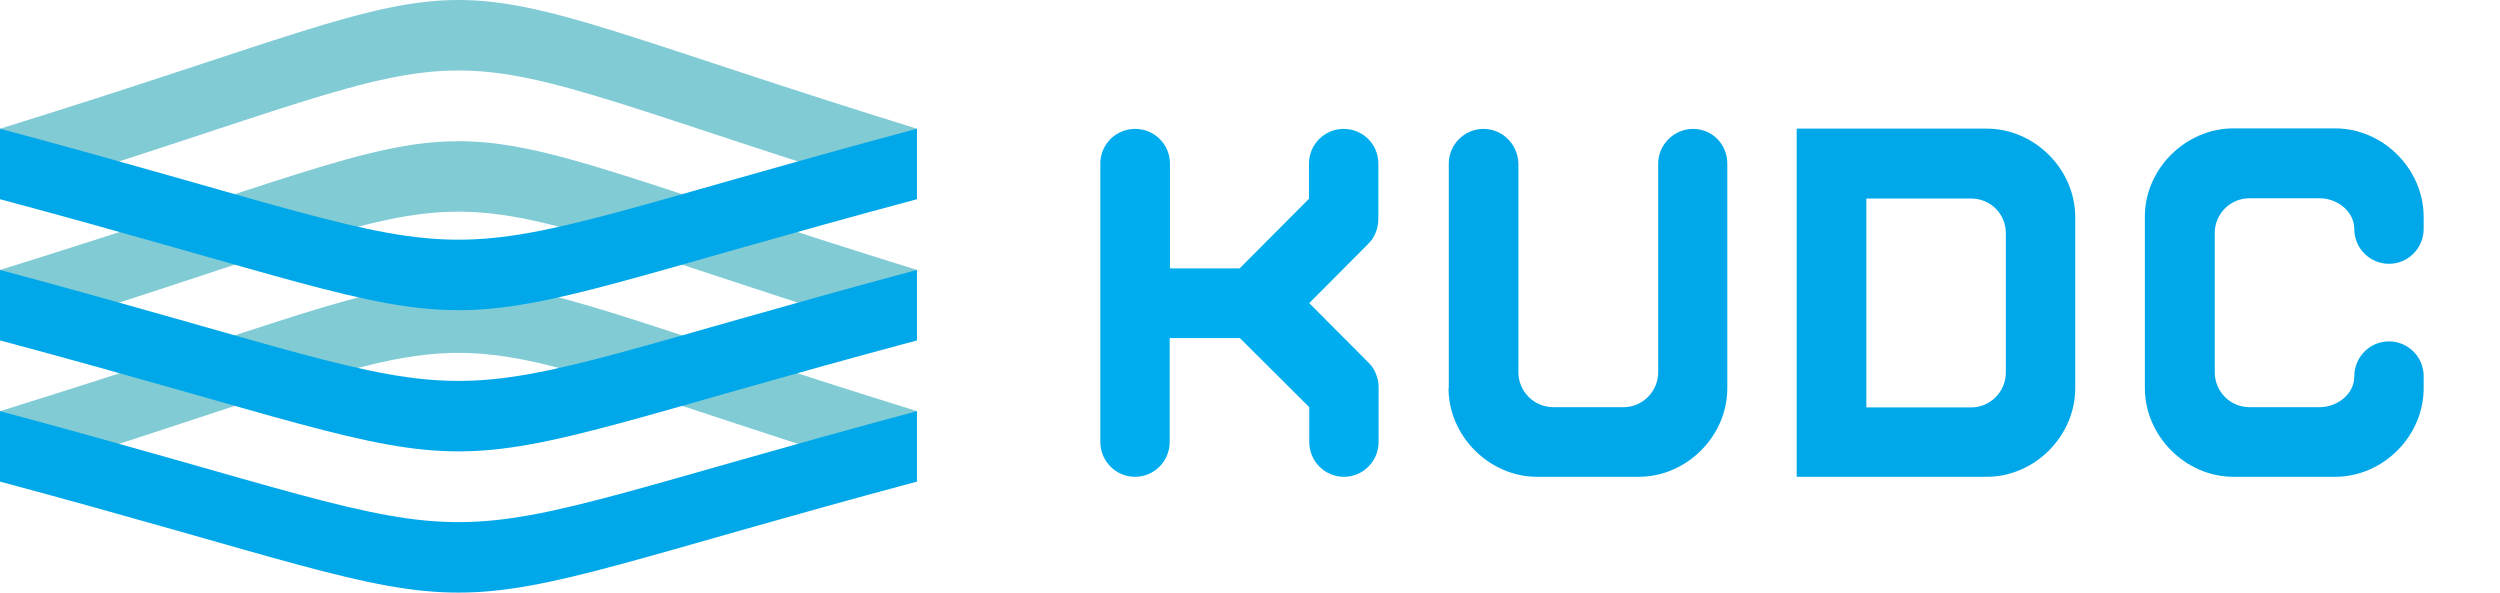 <svg width="135" height="32" viewBox="0 0 135 32" fill="none" xmlns="http://www.w3.org/2000/svg">
<path d="M78.22 20.961C78.22 23.541 80.412 25.748 83.007 25.748H88.488C91.082 25.748 93.275 23.555 93.275 20.961V8.833C93.275 7.792 92.456 6.96 91.429 6.96C90.403 6.96 89.542 7.806 89.542 8.833V20.1C89.542 21.141 88.696 21.987 87.669 21.987H83.881C82.84 21.987 81.994 21.141 81.994 20.1V8.833C81.966 7.792 81.133 6.96 80.107 6.96C79.08 6.96 78.234 7.806 78.234 8.833V20.961H78.22Z" fill="#00A8EA"/>
<path d="M97.021 6.96V25.748H107.276C109.87 25.748 112.063 23.555 112.063 20.961V11.733C112.063 9.138 109.87 6.946 107.276 6.946H97.021V6.96ZM100.782 21.987V10.72H106.443C107.484 10.72 108.316 11.553 108.316 12.594V20.114C108.316 21.155 107.47 22.001 106.443 22.001H100.782V21.987Z" fill="#00A8EA"/>
<path d="M115.823 20.96C115.823 23.541 118.015 25.748 120.61 25.748H126.091C128.686 25.748 130.878 23.555 130.878 20.96V20.308C130.878 19.268 130.032 18.435 129.005 18.435C127.964 18.435 127.132 19.282 127.132 20.322C127.132 21.307 126.188 21.987 125.259 21.987H121.471C120.43 21.987 119.597 21.141 119.597 20.1V12.579C119.597 11.539 120.444 10.706 121.471 10.706H125.259C126.216 10.706 127.132 11.414 127.132 12.371C127.132 13.398 127.964 14.245 129.005 14.245C130.046 14.245 130.878 13.398 130.878 12.357V11.719C130.878 9.124 128.686 6.932 126.091 6.932H120.61C118.002 6.932 115.795 9.152 115.823 11.733V20.933V20.96Z" fill="#00A8EA"/>
<path d="M59.418 8.736V23.861C59.418 24.901 60.25 25.748 61.291 25.748C62.332 25.748 63.164 24.901 63.164 23.861V23.791V18.255H66.952L70.699 21.987V23.861C70.699 24.901 71.531 25.748 72.572 25.748C73.613 25.748 74.445 24.901 74.445 23.861V20.905C74.445 20.489 74.279 19.962 73.946 19.628L70.699 16.368L73.918 13.135C74.196 12.857 74.431 12.371 74.431 11.83V8.833C74.431 7.792 73.599 6.96 72.558 6.96C71.518 6.96 70.685 7.806 70.685 8.833V10.734L66.939 14.494H63.178V8.833C63.178 7.792 62.332 6.96 61.305 6.96C60.278 6.96 59.473 7.751 59.418 8.736Z" fill="#00AEEF"/>
<path d="M49.515 26.007V22.202C19.576 12.933 29.939 12.933 0 22.202V26.007C29.939 16.739 19.576 16.739 49.515 26.007Z" fill="#81CBD5"/>
<path d="M49.515 18.382V14.576C19.576 5.308 29.939 5.308 0 14.576V18.382C29.939 9.114 19.576 9.114 49.515 18.382Z" fill="#81CBD5"/>
<path d="M49.515 10.757V6.951C19.576 -2.317 29.939 -2.317 0 6.951V10.757C29.939 1.489 19.576 1.489 49.515 10.757Z" fill="#81CBD5"/>
<path d="M49.515 26.007V22.202C19.688 30.192 29.827 30.192 0 22.202V26.007C29.827 33.998 19.688 33.998 49.515 26.007Z" fill="#00A8EA"/>
<path d="M49.515 18.382V14.576C19.688 22.567 29.827 22.567 0 14.576V18.382C29.827 26.372 19.688 26.372 49.515 18.382Z" fill="#00A8EA"/>
<path d="M49.515 10.757V6.951C19.688 14.941 29.827 14.941 0 6.951V10.757C29.827 18.747 19.688 18.747 49.515 10.757Z" fill="#00A8EA"/>
</svg>
